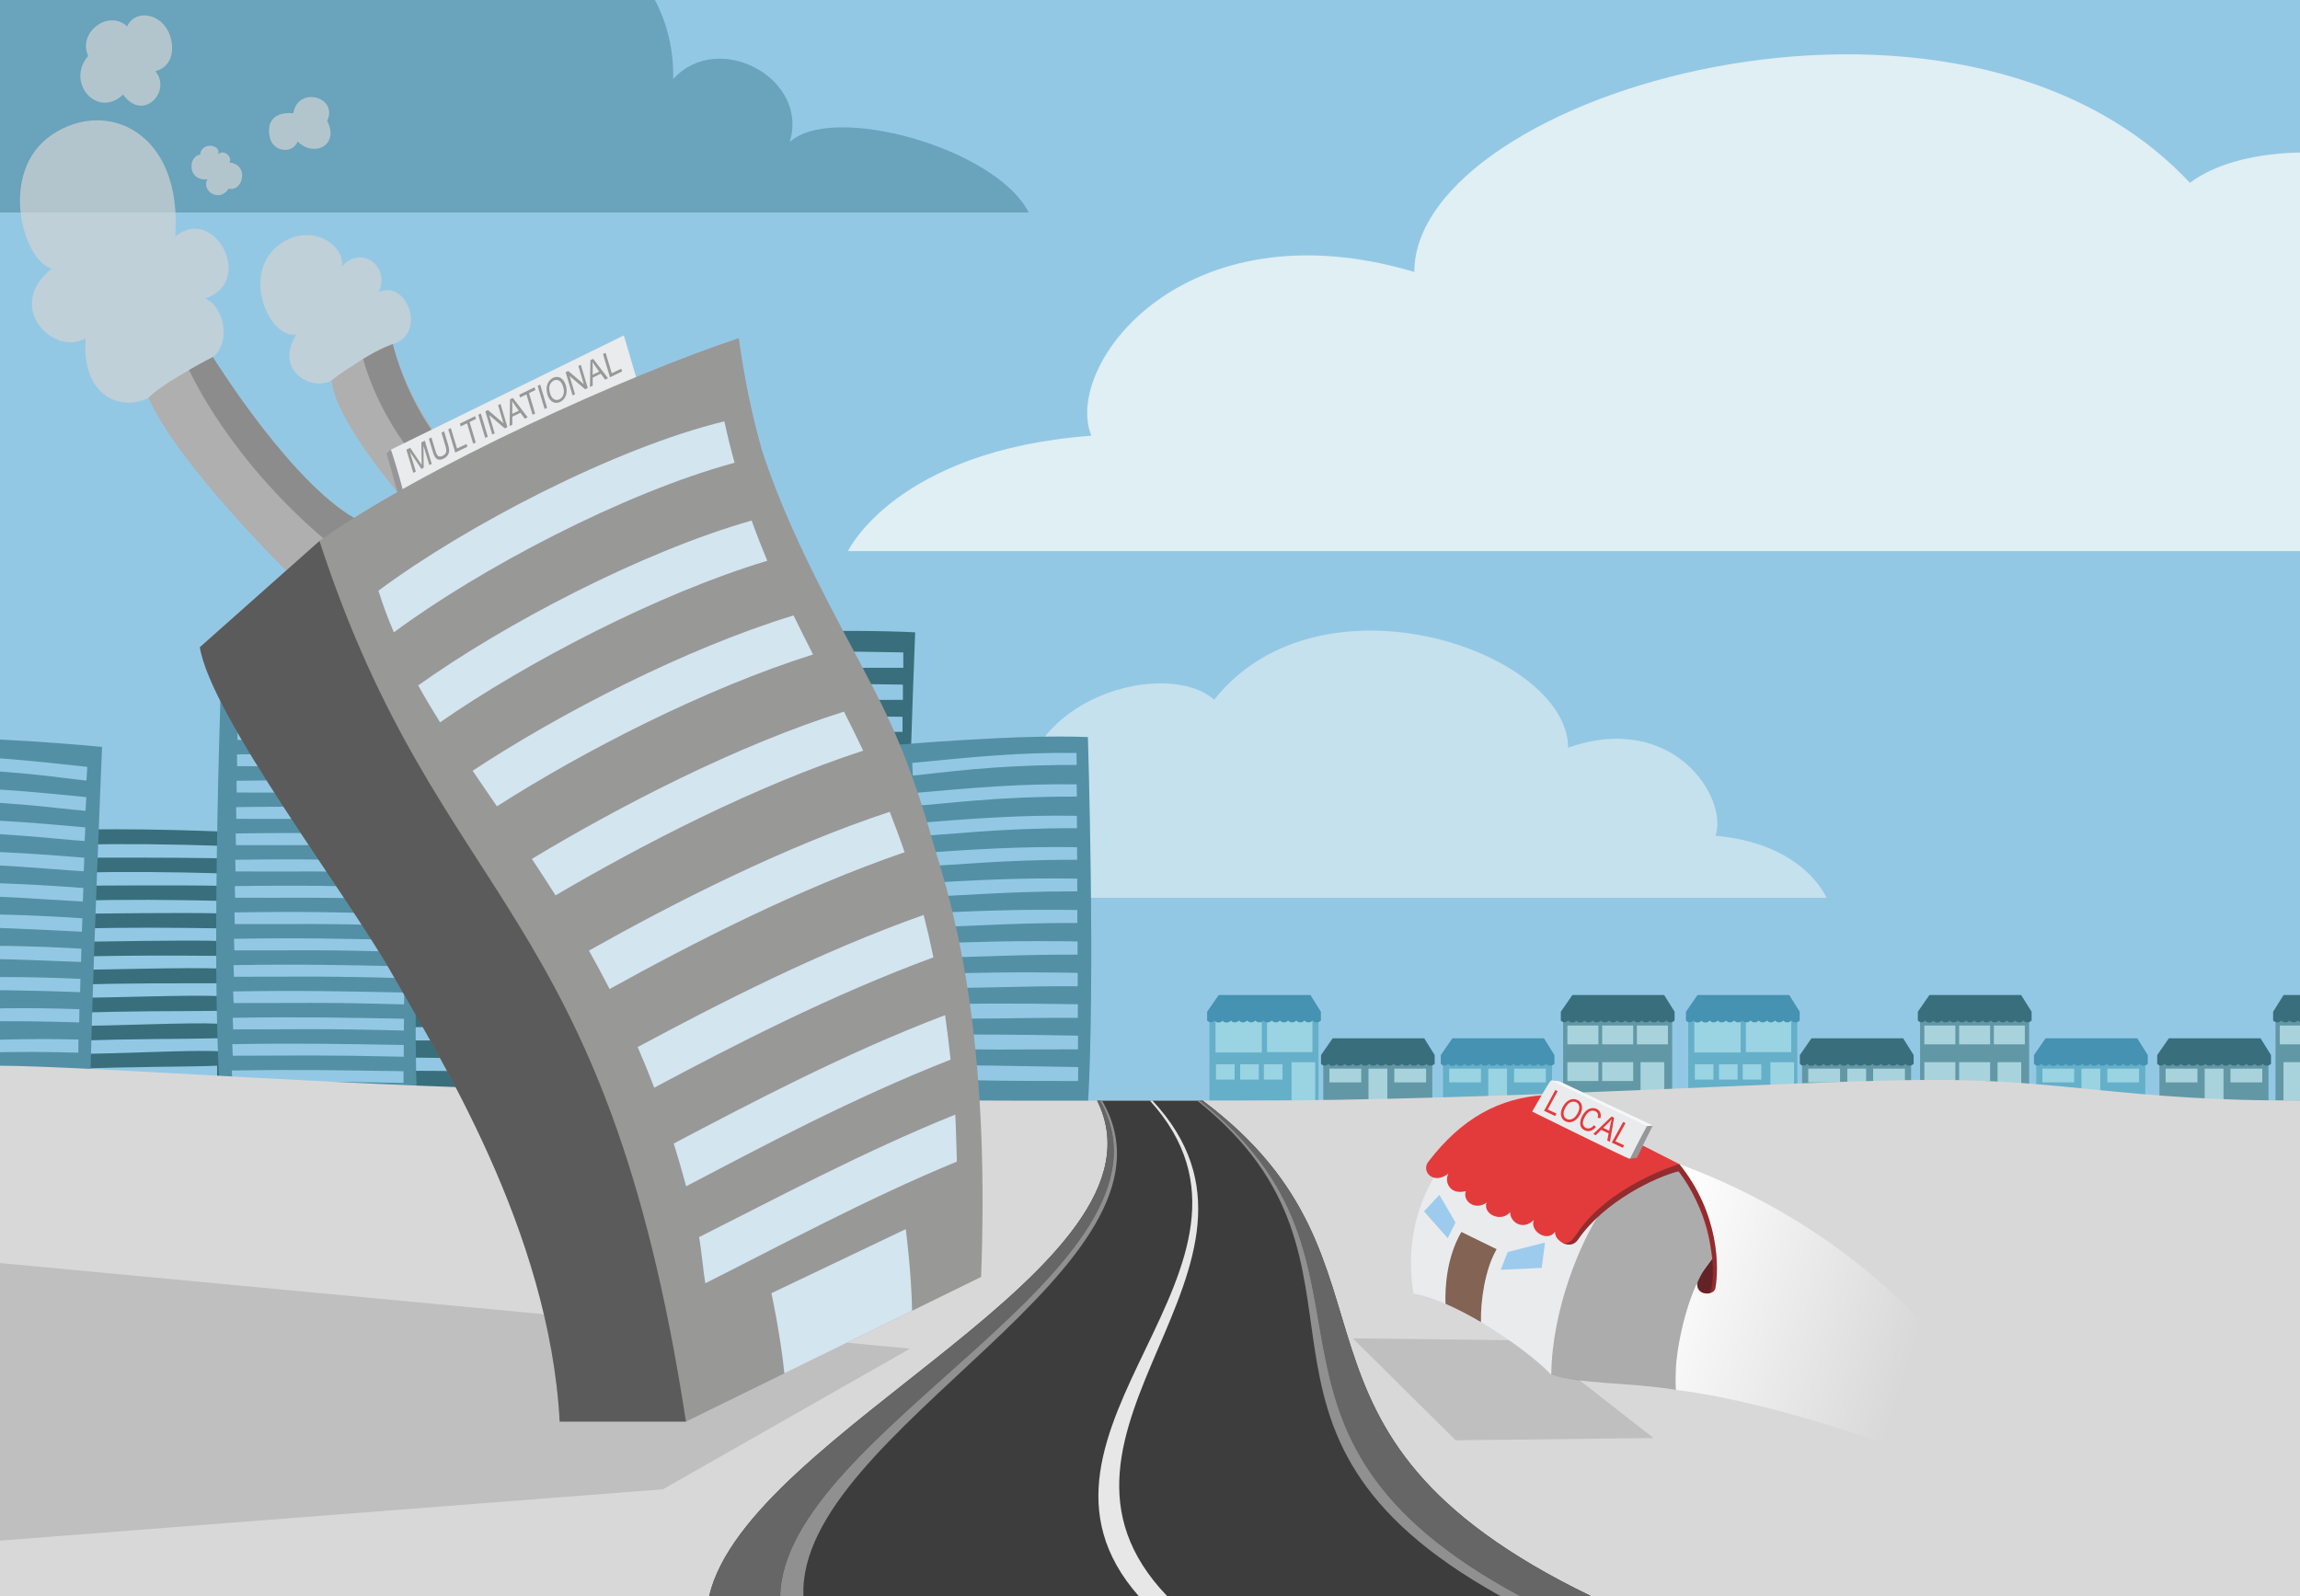 <?xml version="1.0" encoding="UTF-8"?>
<svg id="Layer_1" data-name="Layer 1" xmlns="http://www.w3.org/2000/svg" version="1.1" xmlns:xlink="http://www.w3.org/1999/xlink" viewBox="0 0 5000 3470">
  <rect x="0" y="0" width="5000" height="3470" fill="#333333" stroke="none"/>
  <defs>
    <style>
      .cls-1 {
        fill: #f7f7f8;
      }

      .cls-1, .cls-2, .cls-3, .cls-4, .cls-5, .cls-6, .cls-7, .cls-8, .cls-9, .cls-10, .cls-11, .cls-12, .cls-13, .cls-14, .cls-15, .cls-16, .cls-17, .cls-18, .cls-19, .cls-20, .cls-21, .cls-22, .cls-23, .cls-24, .cls-25, .cls-26, .cls-27, .cls-28, .cls-29, .cls-30, .cls-31, .cls-32 {
        stroke-width: 0px;
      }

      .cls-2 {
        fill: url(#linear-gradient);
      }

      .cls-3 {
        fill: #989897;
      }

      .cls-4 {
        fill: #a8d3dd;
      }

      .cls-5 {
        fill: #69a3bc;
      }

      .cls-6 {
        fill: #dfeff4;
      }

      .cls-7 {
        fill: #d9d8d8;
      }

      .cls-8 {
        fill: #d3e5ef;
      }

      .cls-9 {
        fill: #c5e1ed;
      }

      .cls-10 {
        fill: #909090;
      }

      .cls-11 {
        fill: #6298a5;
      }

      .cls-12 {
        fill: #9dcbed;
      }

      .cls-13 {
        fill: #3d3d3d;
      }

      .cls-14 {
        fill: none;
      }

      .cls-15 {
        fill: #826354;
      }

      .cls-16 {
        fill: #d3d3d3;
        opacity: .7;
      }

      .cls-17 {
        fill: #396e7c;
      }

      .cls-18 {
        fill: #666;
      }

      .cls-19 {
        fill: #93c8e5;
      }

      .cls-20 {
        fill: #5390a5;
      }

      .cls-21 {
        fill: #e7e7e7;
      }

      .cls-22 {
        fill: #9ad3e2;
      }

      .cls-23 {
        fill: #99999c;
      }

      .cls-23, .cls-24, .cls-26 {
        opacity: .4;
      }

      .cls-33 {
        clip-path: url(#clippath);
      }

      .cls-24 {
        fill: #000;
      }

      .cls-25 {
        fill: #65afc9;
      }

      .cls-26, .cls-32 {
        fill: #1c181a;
      }

      .cls-27 {
        fill: #4592b3;
      }

      .cls-28 {
        fill: #8c8c8c;
      }

      .cls-29 {
        fill: #afafaf;
      }

      .cls-30 {
        fill: #eaebed;
      }

      .cls-31 {
        fill: #e33b3c;
      }

      .cls-32 {
        opacity: .3;
      }
    </style>
    <clipPath id="clippath">
      <rect class="cls-14" x="0" width="5000" height="3470"/>
    </clipPath>
    <linearGradient id="linear-gradient" x1="3593.8" y1="2759.4" x2="4159.8" y2="2940.2" gradientUnits="userSpaceOnUse">
      <stop offset="0" stop-color="#fff"/>
      <stop offset="1" stop-color="#d9d8d8"/>
    </linearGradient>
  </defs>
  <rect class="cls-19" x="0" width="5000" height="2718.8"/>
  <g class="cls-33">
    <g>
      <path class="cls-9" d="M3970.6,1952s-47.6-117.9-241.4-134.9c28.6-81.9-91.6-271.8-320.3-191.5-.1-208.5-537.7-396.1-769.4-104.3-102-90.4-423.9-7-419.3,234-66.1-73-201-1.2-171.5,93.1-62.6-58.3-303.5,8.4-352.2,103.6h2274.2Z"/>
      <path class="cls-5" d="M-1120.1,462.2s70.3-174,356.3-199.1c-42.3-120.8,135.1-401.2,472.8-282.7.2-307.7,793.6-584.7,1135.6-153.9,150.5-133.3,625.7-10.3,618.9,345.3,97.5-107.7,296.7-1.7,253.1,137.3,92.3-86.1,448,12.3,519.8,152.9H-1120.1Z"/>
      <g>
        <g>
          <path class="cls-17" d="M1559.2,2403c-2.9-235.2,5.9-1027,5.9-1027,0,0,276.3-9,424.4-1.2,0,0-31.3,784-19.8,1035.8l-410.4-7.6Z"/>
          <g>
            <path class="cls-19" d="M1963.7,1418.5v33.4c-183.8-.5-308.3,2.3-364.7,8l-1.8-31.7c130.9-15.2,247.9-11.8,366.5-9.7Z"/>
            <path class="cls-19" d="M1596.3,1497.1c127.9-13.8,246.6-10.2,366.5-8.6v33.1c-179.4-.2-304.7,2.2-364.8,7.1l-1.7-31.6Z"/>
            <path class="cls-19" d="M1595.5,1565.9c125-12.5,245.3-8.6,366.5-7.5v32.8c-175,0-301,2-364.9,6.1l-1.6-31.5Z"/>
            <path class="cls-19" d="M1594.6,1634.8c122-11.1,243.9-7,366.5-6.4l-.2,32.6c-170.3.4-297.2,1.9-364.8,5.2l-1.4-31.4Z"/>
            <path class="cls-19" d="M1593.8,1703.7c119.1-9.8,242.6-5.4,366.4-5.2l-.3,32.3c-165.8.7-293.5,1.8-364.9,4.2l-1.3-31.3Z"/>
            <path class="cls-19" d="M1593,1772.5c116.1-8.5,241.3-3.7,366.4-4.1l-.4,32c-161.3,1-289.8,1.7-364.9,3.3l-1.1-31.2Z"/>
            <path class="cls-19" d="M1592.1,1841.4c113.2-7.1,240-2.1,366.4-3l-.4,31.7c-156.8,1.3-286,1.6-364.9,2.3l-1-31.1Z"/>
            <path class="cls-19" d="M1591.3,1910.2c110.2-5.8,238.6-.5,366.3-1.9l-.5,31.4c-152.3,1.6-282.3,1.5-365,1.4l-.8-30.9Z"/>
            <path class="cls-19" d="M1590.4,1979.1c107.3-4.5,237.3,1.1,366.3-.7l-.6,31.1c-147.8,1.9-278.6,1.4-365,.4l-.7-30.8Z"/>
            <path class="cls-19" d="M1589.6,2047.9c104.3-3.1,236,2.7,366.3.4l-.7,30.8c-143.3,2.2-274.9,1.2-365.1-.5l-.6-30.7Z"/>
            <path class="cls-19" d="M1588.8,2116.8c101.4-1.8,234.7,4.3,366.3,1.5l-.7,30.6c-138.8,2.5-271.2,1.1-365.1-1.5l-.4-30.6Z"/>
            <path class="cls-19" d="M1587.9,2185.6c98.4-.4,233.3,5.9,366.2,2.6l-.8,30.3c-134.4,2.8-267.5,1-365.1-2.4l-.3-30.5Z"/>
            <path class="cls-19" d="M1587.1,2254.5c95.5.9,232,7.6,366.2,3.8l-.9,30c-129.9,3.1-263.7.9-365.2-3.4v-30.4Z"/>
            <path class="cls-19" d="M1586.2,2323.3v30.3c105.2,5.1,239.9,7.7,365.2,4.3l1-29.7c-135.5,4.3-273.7-2.6-366.2-4.9Z"/>
          </g>
        </g>
        <g>
          <path class="cls-17" d="M826.8,2377c-2.9-220.8-11.8-779.5-11.8-779.5,0,0,285.1-22.8,433.2-15.4,0,0-21.6,520.4-19.8,802.1l-401.6-7.1Z"/>
          <g>
            <path class="cls-19" d="M1222.5,1626v31.4c-183.8-.5-317.2,7.8-373.5,13.2l-1.8-29.8c130.9-14.2,256.7-16.8,375.4-14.8Z"/>
            <path class="cls-19" d="M847.8,1706.7c131.6-12.8,254-14.6,373.6-12.6v31c-174.3-.9-306.4,6.4-371.9,11.2l-1.7-29.6Z"/>
            <path class="cls-19" d="M848.5,1772.6c132.4-11.4,251.2-12.4,371.8-10.4l-.2,30.7c-164.6-1.3-295.5,4.9-370.1,9.2l-1.5-29.5Z"/>
            <path class="cls-19" d="M849.2,1838.4c133.2-10.1,248.4-10.3,370-8.2l-.3,30.4c-154.9-1.7-284.7,3.5-368.4,7.2l-1.3-29.4Z"/>
            <path class="cls-19" d="M849.8,1904.3c133.9-8.7,245.6-8.1,368.2-6l-.4,30c-145.3-2.1-273.9,2.1-366.7,5.1l-1.1-29.2Z"/>
            <path class="cls-19" d="M850.5,1970.2c134.7-7.3,242.8-5.9,366.4-3.7l-.5,29.7c-135.6-2.5-263.1.6-365,3.1l-.9-29.1Z"/>
            <path class="cls-19" d="M851.2,2036c135.5-5.9,240-3.8,364.6-1.5l-.6,29.4c-126-2.9-252.3-.8-363.3,1.1l-.7-29Z"/>
            <path class="cls-19" d="M851.9,2101.9c136.2-4.5,237.3-1.6,362.8.7l-.7,29c-116.4-3.3-241.5-2.3-361.5-.9l-.6-28.8Z"/>
            <path class="cls-19" d="M852.5,2167.7c137-3.1,234.5.6,361,2.9l-.8,28.7c-106.7-3.7-230.7-3.7-359.8-2.9l-.4-28.7Z"/>
            <path class="cls-19" d="M853.2,2233.6c137.8-1.7,231.7,2.7,359.2,5.1l-.9,28.4c-97.1-4.1-219.9-5.2-358.1-5l-.2-28.6Z"/>
            <path class="cls-19" d="M853.9,2299.4v28.4c147.4.4,268.9,2.4,356.4,7l1-28.1c-128.4-2.4-218.8-7.7-357.4-7.3Z"/>
          </g>
        </g>
        <g>
          <path class="cls-17" d="M496,2379.9c2.9-220.8,14.7-570.7,14.7-570.7,0,0-229.2-11-377.3-3.7,0,0-1.9,291-3.7,572.7l366.3,1.7Z"/>
          <g>
            <path class="cls-19" d="M156.2,1836.3v28.4c53.9,0,211.1-.7,335.3,1.5l1.8-26.8c-130.4-4.4-218.5-5-337.1-3.1Z"/>
            <path class="cls-19" d="M490.7,1899.1l-1.6,27c-115.2-2.3-270.8-.4-333.5-.4v-28.4c122.4-2.5,210.5-1.7,335.1,1.8Z"/>
            <path class="cls-19" d="M488,1958.8l-1.4,27.2c-106.2-2.5-260.3.6-331.7.6l-.2-28.3c126.3-3,214.4-2.1,333.4.5Z"/>
            <path class="cls-19" d="M485.3,2018.5l-1.1,27.4c-97.1-2.7-249.7,1.6-330,1.7l-.4-28.3c130.2-3.5,218.3-2.4,331.5-.8Z"/>
            <path class="cls-19" d="M482.6,2078.2l-.9,27.6c-88.1-2.9-239.1,2.6-328.2,2.8l-.5-28.2c134-4,222.2-2.8,329.6-2.1Z"/>
            <path class="cls-19" d="M480,2137.9l-.7,27.8c-79.1-3-228.5,3.7-326.4,3.8l-.6-28.2c137.9-4.5,226-3.1,327.7-3.4Z"/>
            <path class="cls-19" d="M477.3,2197.7l-.5,28c-70.1-3.2-217.9,4.7-324.6,4.9l-.7-28.1c141.7-5.1,229.9-3.5,325.8-4.7Z"/>
            <path class="cls-19" d="M474.6,2257.4l-.2,28.2c-61.1-3.4-207.4,5.7-322.9,5.9l-.8-28.1c145.6-5.6,233.8-3.8,323.9-6Z"/>
            <path class="cls-19" d="M471.9,2317.1v28.4c-52.1-3.5-196.8,6.7-321.1,7l-1-28.1c149.4-6.1,237.6-4.2,322.1-7.3Z"/>
          </g>
        </g>
        <g>
          <path class="cls-20" d="M195.4,2403.4c2.9-220.8,26.5-779.5,26.5-779.5,0,0-264.5-25.7-412.6-18.4,0,0,21.6,523.3,19.8,805l366.3-7.1Z"/>
          <g>
            <path class="cls-19" d="M-165,1643.7v28.4c183.8-.5,296.6,19.6,352.9,25l1.8-29.8c-130.9-14.2-236.2-25.6-354.8-23.6Z"/>
            <path class="cls-19" d="M187.6,1733.2l-1.7,29.6c-66.5-5.2-171.9-22.6-349.8-22.1v-28.1c119.5-2,221.9,7.6,351.4,20.5Z"/>
            <path class="cls-19" d="M185.5,1799l-1.5,29.5c-76.5-5.1-174.6-19.6-346.6-19.2l-.2-27.8c120.6-2.1,220.2,5.7,348.2,17.4Z"/>
            <path class="cls-19" d="M183.3,1864.9l-1.3,29.4c-86.6-5-177.4-16.7-343.4-16.3l-.3-27.4c121.6-2.1,218.3,3.8,345,14.3Z"/>
            <path class="cls-19" d="M181.2,1930.8l-1.1,29.2c-96.7-4.8-180.2-13.8-340.2-13.4l-.4-27.1c122.6-2.2,216.4,1.9,341.7,11.2Z"/>
            <path class="cls-19" d="M179,1996.6l-.9,29.1c-106.8-4.7-182.9-10.8-337-10.5l-.5-26.8c123.5-2.2,214.6,0,338.4,8.1Z"/>
            <path class="cls-19" d="M176.9,2062.5l-.7,29c-116.9-4.5-185.7-7.9-333.8-7.6l-.6-26.4c124.5-2.3,212.7-1.8,335.1,5.1Z"/>
            <path class="cls-19" d="M174.8,2128.3l-.6,28.8c-126.9-4.4-188.5-5-330.7-4.7l-.7-26.1c125.5-2.3,210.8-3.7,331.9,2Z"/>
            <path class="cls-19" d="M172.6,2194.2l-.4,28.7c-137-4.2-191.2-2.1-327.5-1.8l-.8-25.8c126.5-2.3,208.9-5.6,328.6-1.1Z"/>
            <path class="cls-19" d="M170.5,2260.1l-.2,28.6c-147.1-4.1-194,.9-324.3,1.1l-.9-25.4c127.5-2.4,207.1-7.4,325.3-4.2Z"/>
            <path class="cls-19" d="M168.3,2325.9v28.4c-157.2-3.9-196.8,3.8-321.1,4l-1-25.1c128.4-2.4,205.2-9.3,322.1-7.3Z"/>
          </g>
        </g>
        <g>
          <path class="cls-20" d="M1960.1,2399.8c2.4-236.8-8.2-780.6-8.2-780.6,0,0,265-23.3,413.1-16.7,0,0,16.6,532.8-.2,805.1l-404.7-7.9Z"/>
          <g>
            <path class="cls-19" d="M2340.1,1637.1l.6,26c-185.3-.4-299.2,18.1-356.3,23l-1.2-27.4c131.9-13,237.7-23.4,356.9-21.6Z"/>
            <path class="cls-19" d="M1984,1724.4c131.3-11.6,235.1-20.9,356.5-19l.5,26.5c-180.4-.4-287.5,16.3-355.9,20.3l-1-27.8Z"/>
            <path class="cls-19" d="M1984.9,1790c130.6-10.3,232.5-18.3,356-16.3l.4,26.9c-175.5-.4-275.7,14.5-355.6,17.6l-.9-28.1Z"/>
            <path class="cls-19" d="M1985.7,1855.7c129.9-8.9,229.9-15.7,355.6-13.7l.3,27.3c-170.7-.4-263.9,12.6-355.2,14.8l-.7-28.5Z"/>
            <path class="cls-19" d="M1986.6,1921.3c129.3-7.5,227.3-13.1,355.1-11l.2,27.7c-165.8-.4-252.2,10.8-354.8,12.1l-.5-28.8Z"/>
            <path class="cls-19" d="M1987.4,1986.9c128.6-6.1,224.7-10.5,354.6-8.3v28.1c-160.8-.4-240.3,9-354.3,9.3l-.3-29.1Z"/>
            <path class="cls-19" d="M1988.3,2052.6c128-4.7,222.1-8,354.2-5.7v28.6c-156.1-.3-228.7,7.2-354,6.6v-29.5Z"/>
            <path class="cls-19" d="M1989.1,2118.2c127.3-3.4,219.5-5.4,353.7-3v29c-151.3-.3-217,5.4-353.8,3.8v-29.8Z"/>
            <path class="cls-19" d="M1990,2183.8c126.6-2,216.9-2.8,353.2-.3l-.2,29.4c-146.3-.3-205.1,3.6-353.2,1.1l.2-30.2Z"/>
            <path class="cls-19" d="M1990.8,2249.4c126-.6,214.3-.2,352.8,2.3l-.3,29.8c-141.4-.3-193.3,1.8-352.9-1.7l.4-30.5Z"/>
            <path class="cls-19" d="M1991.7,2315.1l-.6,30.8c170.9,4.4,216,4.1,352.5,4.4l.4-30.2c-140.6-2.6-227-4.2-352.3-5Z"/>
          </g>
        </g>
        <g>
          <path class="cls-20" d="M906.5,2382.9c-13-268.2,21.4-1003,21.4-1003,0,0-264-11-443.8-3.7,0,0-28.6,718.2-4.5,1013.8l426.9-7.1Z"/>
          <g>
            <path class="cls-19" d="M518.9,1411.4v25.5c105.5,1.9,215.2-2.5,364.2,7.4l2.2-26.8c-151.3-6.2-222.4-8-366.5-6Z"/>
            <path class="cls-19" d="M884.9,1474.3l-2.1,26.7c-151.7-9.5-256.4-5.2-364.7-7v-25.5c144.7-2,216.1-.2,366.8,5.7Z"/>
            <path class="cls-19" d="M884.4,1531.3l-2,26.7c-154.3-9.2-254.1-5-365.2-6.7v-25.4c145.4-2,217-.2,367.2,5.4Z"/>
            <path class="cls-19" d="M883.9,1588.3l-1.8,26.6c-156.9-8.8-251.7-4.8-365.7-6.3l-.2-25.4c146.3-2,218.2-.3,367.7,5.2Z"/>
            <path class="cls-19" d="M883.4,1645.2l-1.7,26.5c-159.5-8.4-249.4-4.6-366.2-6l-.3-25.4c147-2.1,219.2-.3,368.2,4.9Z"/>
            <path class="cls-19" d="M882.8,1702.2l-1.5,26.4c-162.1-8-247-4.4-366.7-5.6l-.4-25.4c147.8-2.1,220.2-.3,368.6,4.6Z"/>
            <path class="cls-19" d="M882.3,1759.2l-1.4,26.3c-164.7-7.7-244.6-4.2-367.2-5.3l-.4-25.3c148.5-2.1,221.2-.3,369,4.3Z"/>
            <path class="cls-19" d="M881.8,1816.1l-1.3,26.2c-167.3-7.3-242.3-4-367.6-4.9l-.5-25.3c149.2-2.2,222.2-.3,369.4,4Z"/>
            <path class="cls-19" d="M881.3,1873.1l-1.1,26.2c-169.9-6.9-239.9-3.8-368.1-4.6l-.6-25.3c150-2.2,223.2-.3,369.8,3.7Z"/>
            <path class="cls-19" d="M880.8,1930.1l-1,26.1c-172.6-6.5-237.6-3.6-368.6-4.3l-.7-25.3c150.7-2.2,224.2-.4,370.2,3.5Z"/>
            <path class="cls-19" d="M880.3,1987l-.8,26c-175.2-6.2-235.2-3.3-369.1-3.9l-.7-25.3c151.5-2.3,225.3-.4,370.7,3.2Z"/>
            <path class="cls-19" d="M879.8,2044l-.7,25.9c-177.8-5.8-232.8-3.1-369.6-3.6l-.8-25.2c152.2-2.3,226.3-.4,371.1,2.9Z"/>
            <path class="cls-19" d="M879.3,2101l-.6,25.8c-180.4-5.4-230.5-2.9-370.1-3.2l-.9-25.2c153-2.3,227.3-.4,371.5,2.6Z"/>
            <path class="cls-19" d="M878.8,2158l-.4,25.7c-183-5-228.1-2.7-370.5-2.9l-1-25.2c153.7-2.4,228.3-.4,371.9,2.3Z"/>
            <path class="cls-19" d="M878.2,2214.9l-.3,25.7c-185.6-4.7-225.8-2.5-371-2.5l-1-25.2c154.5-2.4,229.3-.4,372.3,2Z"/>
            <path class="cls-19" d="M877.7,2271.9v25.6c-188.4-4.3-223.5-2.3-371.7-2.2l-1.1-25.1c155.2-2.4,230.3-.5,372.8,1.8Z"/>
            <path class="cls-19" d="M877.2,2328.9v25.5c-190.8-3.9-221-2.1-372-1.8l-1.2-25.1c156-2.4,231.3-.5,373.2,1.5Z"/>
          </g>
        </g>
        <g>
          <path class="cls-20" d="M1588.8,2394.6c2.9-214.8,23.5-662.4,23.5-662.4,0,0-267.5-10.7-415.5-3.6,0,0-1.9,390.3-3.7,664.3l395.7,1.7Z"/>
          <g>
            <path class="cls-19" d="M1219.6,1757v33.4c53.9,0,237.6-.7,361.8,1.4l1.8-29c-130.4-4.3-245-7.7-363.6-5.8Z"/>
            <path class="cls-19" d="M1581.5,1815.5l-1.7,28.8c-125.1-1.9-300.5-1.8-360.7-1.7v-32.8c119.4-1.9,231.7,1.8,362.4,5.7Z"/>
            <path class="cls-19" d="M1579.8,1868.2l-1.5,28.7c-126-1.7-293-2.1-359.7-2l-.2-32.3c120.4-2,230.3,2.1,361.4,5.6Z"/>
            <path class="cls-19" d="M1578.2,1920.9l-1.3,28.6c-126.9-1.5-285.6-2.4-358.7-2.3l-.3-31.7c121.3-2,228.9,2.3,360.3,5.5Z"/>
            <path class="cls-19" d="M1576.5,1973.5l-1.2,28.5c-127.8-1.3-278.2-2.7-357.7-2.7l-.4-31.2c122.2-2.1,227.5,2.6,359.2,5.3Z"/>
            <path class="cls-19" d="M1574.8,2026.2l-1,28.4c-128.7-1.1-270.8-3.1-356.6-3l-.4-30.6c123.1-2.1,226,2.8,358.1,5.2Z"/>
            <path class="cls-19" d="M1573.1,2078.9l-.8,28.2c-129.6-.8-263.3-3.4-355.6-3.3l-.5-30.1c124-2.2,224.6,3.1,357,5.1Z"/>
            <path class="cls-19" d="M1571.4,2131.6l-.7,28.1c-130.5-.6-255.9-3.7-354.6-3.6l-.6-29.5c124.9-2.2,223.2,3.3,355.9,5Z"/>
            <path class="cls-19" d="M1569.7,2184.2l-.5,28c-131.4-.4-248.5-4.1-353.6-3.9l-.7-29c125.8-2.2,221.7,3.6,354.8,4.8Z"/>
            <path class="cls-19" d="M1568.1,2236.9l-.3,27.9c-132.3-.2-241-4.4-352.6-4.2l-.8-28.4c126.7-2.3,220.3,3.8,353.7,4.7Z"/>
            <path class="cls-19" d="M1566.4,2289.6l-.2,27.8c-133.2,0-233.6-4.7-351.5-4.5l-.9-27.8c127.6-2.3,218.9,4.1,352.6,4.6Z"/>
            <path class="cls-19" d="M1564.7,2342.2v27.6c-134.1.2-226.2-5.1-350.5-4.8l-1-27.3c128.4-2.4,217.4,4.3,351.5,4.5Z"/>
          </g>
        </g>
      </g>
      <g>
        <g>
          <rect class="cls-25" x="2629.2" y="2199.7" width="237.1" height="193.1"/>
          <rect class="cls-22" x="2642.4" y="2209.7" width="100.7" height="78.6"/>
          <rect class="cls-22" x="2754.4" y="2210.5" width="98.7" height="77"/>
          <path class="cls-27" d="M2848.5,2163.3h-199.1l-25.2,36.4v19.1s7.4,8.6,16,0c4.6,5.5,12.5,5.7,17.8.5,4.6,5.5,13.4,4.9,17.8-.5,4.5,5.5,12.5,5.2,17.8,0,4.6,5.5,12.5,5.2,17.8,0,4.6,5.5,12.5,5.2,17.8,0,4.6,5.5,12.5,5.2,17.8,0,4.6,5.5,12.5,5.2,17.8,0,4.6,5.5,12.5,5.2,17.8,0,4.5,5.5,12.5,5.2,17.8,0,4.5,5.5,12.5,5.2,17.8,0,4.5,5.5,12.5,5.2,17.8,0,4.6,5.5,12.5,5.2,17.8,0,4.6,5.5,12.5,5.2,17.8,0v-19.1l-22.8-36.4Z"/>
          <rect class="cls-22" x="2643.5" y="2314" width="40.5" height="33.3"/>
          <rect class="cls-22" x="2696" y="2314" width="40.5" height="33.3"/>
          <rect class="cls-22" x="2747.6" y="2314" width="40.5" height="33.3"/>
          <rect class="cls-22" x="2807.7" y="2309.4" width="51.5" height="83.4"/>
        </g>
        <g>
          <rect class="cls-11" x="3398.1" y="2199.7" width="237.1" height="193.1"/>
          <g>
            <rect class="cls-4" x="3407.4" y="2229.7" width="67.4" height="40.9"/>
            <rect class="cls-4" x="3483" y="2229.7" width="67.4" height="40.9"/>
            <rect class="cls-4" x="3558.5" y="2229.7" width="67.4" height="40.9"/>
          </g>
          <path class="cls-17" d="M3617.4,2163.3h-199.1l-25.2,36.4v19.1s7.4,8.6,16,0c4.6,5.5,12.5,5.7,17.8.5,4.6,5.5,13.4,4.9,17.8-.5,4.6,5.5,12.5,5.2,17.8,0,4.6,5.5,12.5,5.2,17.8,0,4.6,5.5,12.5,5.2,17.8,0,4.5,5.5,12.5,5.2,17.8,0,4.6,5.5,12.5,5.2,17.8,0,4.6,5.5,12.5,5.2,17.8,0,4.6,5.5,12.5,5.2,17.8,0,4.5,5.5,12.5,5.2,17.8,0,4.5,5.5,12.5,5.2,17.8,0,4.6,5.5,12.5,5.2,17.8,0,4.5,5.5,12.5,5.2,17.8,0v-19.1l-22.8-36.4Z"/>
          <rect class="cls-4" x="3566.4" y="2309.4" width="51.5" height="83.4"/>
          <rect class="cls-4" x="3407.4" y="2309.4" width="67.4" height="40.9"/>
          <rect class="cls-4" x="3483" y="2309.4" width="67.4" height="40.9"/>
        </g>
        <g>
          <rect class="cls-11" x="2876.6" y="2293.8" width="237.1" height="98.9"/>
          <g>
            <g>
              <rect class="cls-4" x="2890.1" y="2323.4" width="69.1" height="29.9"/>
              <rect class="cls-4" x="3031.1" y="2323.4" width="69.1" height="29.9"/>
            </g>
            <rect class="cls-4" x="2975" y="2323.4" width="40.9" height="69.4"/>
          </g>
          <path class="cls-17" d="M3095.9,2257.5h-198.9l-25.2,36.4v19.1s7.4,8.6,16,0c4.5,5.5,12.5,5.7,17.8.5,4.6,5.5,13.4,4.9,17.8-.5,4.5,5.5,12.5,5.2,17.8,0,4.5,5.5,12.5,5.2,17.7,0,4.6,5.5,12.5,5.2,17.8,0,4.5,5.5,12.5,5.2,17.8,0,4.5,5.5,12.5,5.2,17.7,0,4.6,5.5,12.5,5.2,17.8,0,4.5,5.5,12.5,5.2,17.8,0,4.5,5.5,12.5,5.2,17.8,0,4.5,5.5,12.5,5.2,17.7,0,4.6,5.5,12.5,5.2,17.8,0,4.5,5.5,12.5,5.2,17.8,0v-19.1l-22.7-36.4Z"/>
        </g>
        <g>
          <rect class="cls-25" x="3136.9" y="2293.8" width="237.1" height="98.9"/>
          <g>
            <g>
              <rect class="cls-22" x="3150.4" y="2323.4" width="69.1" height="29.9"/>
              <rect class="cls-22" x="3291.4" y="2323.4" width="69.1" height="29.9"/>
            </g>
            <rect class="cls-22" x="3235.3" y="2323.4" width="40.9" height="69.4"/>
          </g>
          <path class="cls-27" d="M3356.2,2257.5h-198.9l-25.2,36.4v19.1s7.4,8.6,16,0c4.5,5.5,12.5,5.7,17.8.5,4.6,5.5,13.4,4.9,17.8-.5,4.5,5.5,12.5,5.2,17.7,0,4.5,5.5,12.5,5.2,17.8,0,4.6,5.5,12.5,5.2,17.8,0,4.6,5.5,12.5,5.2,17.8,0,4.5,5.5,12.5,5.2,17.7,0,4.6,5.5,12.5,5.2,17.8,0,4.5,5.5,12.5,5.2,17.8,0,4.5,5.5,12.5,5.2,17.7,0,4.5,5.5,12.5,5.2,17.8,0,4.6,5.5,12.5,5.2,17.8,0,4.5,5.5,12.5,5.2,17.8,0v-19.1l-22.7-36.4Z"/>
        </g>
        <g>
          <rect class="cls-25" x="3670.1" y="2199.7" width="237.1" height="193.1"/>
          <rect class="cls-22" x="3683.3" y="2209.7" width="100.7" height="78.6"/>
          <rect class="cls-22" x="3795.3" y="2210.5" width="98.7" height="77"/>
          <path class="cls-27" d="M3889.4,2163.3h-199.1l-25.2,36.4v19.1s7.4,8.6,16,0c4.6,5.5,12.5,5.7,17.8.5,4.6,5.5,13.4,4.9,17.8-.5,4.5,5.5,12.5,5.2,17.8,0,4.6,5.5,12.5,5.2,17.8,0,4.6,5.5,12.5,5.2,17.8,0,4.6,5.5,12.5,5.2,17.8,0,4.6,5.5,12.5,5.2,17.8,0,4.6,5.5,12.5,5.2,17.8,0,4.5,5.5,12.5,5.2,17.8,0,4.5,5.5,12.5,5.2,17.8,0,4.5,5.5,12.5,5.2,17.8,0,4.6,5.5,12.5,5.2,17.8,0,4.6,5.5,12.5,5.2,17.8,0v-19.1l-22.8-36.4Z"/>
          <rect class="cls-22" x="3684.4" y="2314" width="40.5" height="33.3"/>
          <rect class="cls-22" x="3736.9" y="2314" width="40.5" height="33.3"/>
          <rect class="cls-22" x="3788.5" y="2314" width="40.5" height="33.3"/>
          <rect class="cls-22" x="3848.7" y="2309.4" width="51.5" height="83.4"/>
        </g>
        <g>
          <rect class="cls-11" x="4174.1" y="2199.7" width="237.1" height="193.1"/>
          <g>
            <rect class="cls-4" x="4183.4" y="2229.7" width="67.4" height="40.9"/>
            <rect class="cls-4" x="4259" y="2229.7" width="67.4" height="40.9"/>
            <rect class="cls-4" x="4334.5" y="2229.7" width="67.3" height="40.9"/>
          </g>
          <path class="cls-17" d="M4393.5,2163.3h-199.1l-25.2,36.4v19.1s7.4,8.6,16,0c4.6,5.5,12.5,5.7,17.8.5,4.6,5.5,13.4,4.9,17.8-.5,4.6,5.5,12.5,5.2,17.8,0,4.6,5.5,12.5,5.2,17.8,0,4.6,5.5,12.5,5.2,17.8,0,4.6,5.5,12.5,5.2,17.8,0,4.6,5.5,12.5,5.2,17.8,0,4.6,5.5,12.5,5.2,17.8,0,4.5,5.5,12.5,5.2,17.8,0,4.5,5.5,12.5,5.2,17.8,0,4.5,5.5,12.5,5.2,17.8,0,4.6,5.5,12.5,5.2,17.8,0,4.6,5.5,12.5,5.2,17.8,0v-19.1l-22.8-36.4Z"/>
          <rect class="cls-4" x="4342.5" y="2309.4" width="51.5" height="83.4"/>
          <rect class="cls-4" x="4183.4" y="2309.4" width="67.4" height="40.9"/>
          <rect class="cls-4" x="4259" y="2309.4" width="67.4" height="40.9"/>
        </g>
        <g>
          <rect class="cls-11" x="3917.5" y="2293.8" width="237.1" height="98.9"/>
          <g>
            <g>
              <rect class="cls-4" x="3931" y="2323.4" width="69.1" height="29.9"/>
              <rect class="cls-4" x="4072" y="2323.4" width="69.1" height="29.9"/>
            </g>
            <rect class="cls-4" x="4015.9" y="2323.4" width="40.9" height="69.4"/>
          </g>
          <path class="cls-17" d="M4136.8,2257.5h-198.9l-25.2,36.4v19.1s7.4,8.6,16,0c4.5,5.5,12.5,5.7,17.8.5,4.6,5.5,13.4,4.9,17.8-.5,4.5,5.5,12.5,5.2,17.8,0,4.5,5.5,12.5,5.2,17.8,0,4.6,5.5,12.5,5.2,17.8,0,4.5,5.5,12.5,5.2,17.8,0,4.5,5.5,12.5,5.2,17.8,0,4.6,5.5,12.5,5.2,17.8,0,4.5,5.5,12.5,5.2,17.8,0,4.5,5.5,12.5,5.2,17.8,0,4.5,5.5,12.5,5.2,17.8,0,4.6,5.5,12.5,5.2,17.8,0,4.5,5.5,12.5,5.2,17.8,0v-19.1l-22.7-36.4Z"/>
        </g>
        <g>
          <rect class="cls-25" x="4426.6" y="2293.8" width="237.1" height="98.9"/>
          <g>
            <g>
              <rect class="cls-22" x="4440" y="2323.4" width="69.1" height="29.9"/>
              <rect class="cls-22" x="4581.1" y="2323.4" width="69.1" height="29.9"/>
            </g>
            <rect class="cls-22" x="4524.9" y="2323.4" width="40.9" height="69.4"/>
          </g>
          <path class="cls-27" d="M4645.8,2257.5h-198.9l-25.2,36.4v19.1s7.4,8.6,16,0c4.5,5.5,12.5,5.7,17.8.5,4.6,5.5,13.4,4.9,17.8-.5,4.6,5.5,12.5,5.2,17.8,0,4.5,5.5,12.5,5.2,17.8,0,4.6,5.5,12.5,5.2,17.8,0,4.5,5.5,12.5,5.2,17.8,0,4.5,5.5,12.5,5.2,17.8,0,4.6,5.5,12.5,5.2,17.8,0,4.5,5.5,12.5,5.2,17.8,0,4.5,5.5,12.5,5.2,17.8,0,4.5,5.5,12.5,5.2,17.8,0,4.6,5.5,12.5,5.2,17.8,0,4.5,5.5,12.5,5.2,17.8,0v-19.1l-22.7-36.4Z"/>
        </g>
        <g>
          <rect class="cls-11" x="4946.8" y="2199.7" width="237.1" height="193.1"/>
          <g>
            <rect class="cls-4" x="5107.2" y="2229.7" width="67.4" height="40.9"/>
            <rect class="cls-4" x="5031.7" y="2229.7" width="67.4" height="40.9"/>
            <rect class="cls-4" x="4956.1" y="2229.7" width="67.4" height="40.9"/>
          </g>
          <path class="cls-17" d="M4964.6,2163.3h199.1l25.2,36.4v19.1s-7.4,8.6-16,0c-4.6,5.5-12.5,5.7-17.8.5-4.6,5.5-13.4,4.9-17.8-.5-4.5,5.5-12.5,5.2-17.8,0-4.6,5.5-12.5,5.2-17.8,0-4.6,5.5-12.5,5.2-17.8,0-4.6,5.5-12.5,5.2-17.8,0-4.6,5.5-12.5,5.2-17.8,0-4.6,5.5-12.5,5.2-17.8,0-4.5,5.5-12.5,5.2-17.8,0-4.5,5.5-12.5,5.2-17.8,0-4.5,5.5-12.5,5.2-17.8,0-4.6,5.5-12.5,5.2-17.8,0-4.5,5.5-12.5,5.2-17.8,0v-19.1l22.8-36.4Z"/>
          <rect class="cls-4" x="4964.1" y="2309.4" width="51.5" height="83.4"/>
          <rect class="cls-4" x="5107.2" y="2309.4" width="67.4" height="40.9"/>
          <rect class="cls-4" x="5031.7" y="2309.4" width="67.4" height="40.9"/>
        </g>
        <g>
          <rect class="cls-11" x="4694.4" y="2293.8" width="237.1" height="98.9"/>
          <g>
            <g>
              <rect class="cls-4" x="4707.9" y="2323.4" width="69.1" height="29.9"/>
              <rect class="cls-4" x="4848.9" y="2323.4" width="69.1" height="29.9"/>
            </g>
            <rect class="cls-4" x="4792.8" y="2323.4" width="40.9" height="69.4"/>
          </g>
          <path class="cls-17" d="M4913.7,2257.5h-198.9l-25.2,36.4v19.1s7.4,8.6,16,0c4.5,5.5,12.5,5.7,17.8.5,4.6,5.5,13.4,4.9,17.8-.5,4.5,5.5,12.5,5.2,17.8,0,4.5,5.5,12.5,5.2,17.8,0,4.6,5.5,12.5,5.2,17.8,0,4.5,5.5,12.5,5.2,17.8,0,4.6,5.5,12.5,5.2,17.8,0,4.6,5.5,12.5,5.2,17.8,0,4.5,5.5,12.5,5.2,17.8,0,4.5,5.5,12.5,5.2,17.8,0,4.5,5.5,12.5,5.2,17.8,0,4.6,5.5,12.5,5.2,17.8,0,4.5,5.5,12.5,5.2,17.8,0v-19.1l-22.7-36.4Z"/>
        </g>
      </g>
      <path class="cls-6" d="M1843.5,1198s104.4-219.2,529.1-250.7c-62.7-152.2,200.6-505.3,702-356,.3-387.6,1178.3-736.4,1686.1-193.8,223.4-168,929-12.9,919,435,144.8-135.7,440.6-2.2,375.8,173,137.1-108.4,665.2,15.5,771.8,192.6H1843.5Z"/>
    </g>
  </g>
  <path class="cls-7" d="M5000,3470H0v-1152.9c181.8,0,862.7,51.2,1224,51.2s504.9,24.7,976.9,24.7h493c575.3,0,1222.4-45.1,1512-45.1s411.1,45.1,794.1,45.1v1076.9Z"/>
  <polygon class="cls-23" points="3594.4 3126.5 3164.6 3131.5 2940.9 2909.8 3323.2 2914.4 3594.4 3126.5"/>
  <polygon class="cls-23" points="0 2746.1 0 3349.6 1441.1 3238 1978.3 2932.2 0 2746.1"/>
  <g>
    <g>
      <path class="cls-16" d="M854.1,748.2c73.9-22.2,31.6-140.5-30.5-113.3,25.3-59.2-40.8-101.8-80.2-55.3,7.1-49.5-74.1-100.7-142-42.9-75.4,64.2-15.2,200,42.6,190.6-49,79.9,35.8,124.6,77.2,99.4,69.8,11.1,162.3-5,132.9-78.5Z"/>
      <path class="cls-16" d="M462.9,776.3c41.7-33.9,22.3-112.1-17-127.2,110.2-36.3,19.8-205.6-65-134.6,16.7-228.3-149.8-301.7-268-221.5-118.2,80.1-63,274.4-.4,291.1-104.3,83.2,4.5,192,73.7,151.2-9.7,130,80,158.9,136.6,129.7,0,0,117.9,2.1,140.2-88.7Z"/>
      <path class="cls-29" d="M628.5,1247.2s-241.1-236-305.8-382.2c0,0,12.8-15.1,60.5-44.1,45.1-27.4,79.7-44.6,79.7-44.6,0,0,177.4,287.1,322.2,358.1l-156.6,112.8Z"/>
      <path class="cls-28" d="M411.2,804.3c30.6-17.5,51.6-28,51.6-28,0,0,177.4,287.1,322.2,358.1l-67.4,48.5c-220.9-183.4-306.5-378.5-306.5-378.6Z"/>
      <path class="cls-29" d="M875.5,1083.6s-148.9-170.6-154.4-256.9c0,0,14-12.2,62.9-43,43-27.1,70-35.6,70-35.6,0,0,31.6,138.8,141.5,254l-48.3,47.3-71.8,34.1Z"/>
      <path class="cls-28" d="M789.3,780.5c39.9-24.5,64.8-32.3,64.8-32.3,0,0,33.8,152.7,141.5,254l-48.3,47.3c-60.2-67.3-125.3-154.2-158-269Z"/>
      <path class="cls-16" d="M276.5,57.2c14.6-34,66.1-31.8,88.3,9.1,14.1,25.9,17.4,77.1-27.1,88.5,36.5,43.1-26.4,111.9-70.2,50.7-54.9,53.7-125.9-25.7-75.8-83.9-23.6-50.7,43.8-102.1,84.8-64.3Z"/>
      <path class="cls-16" d="M587.3,301.4c-7.6-28,.4-59.2,50.4-55.2,9.9-60.5,98.5-35.3,73.5,16.6,28.1,54.1-30.6,80.1-64,44.6-11.8,28.7-52.3,22-59.9-6Z"/>
      <path class="cls-16" d="M474,336.1c9-21.5-36.2-29.5-38.9,0-26.4,3-28.4,58.2,15.7,53.7-14.3,25.7,27.4,51.4,46.1,20.4,32.1,7.6,45.3-52.9,2.2-56.7,6.3-12.9-13.2-30.6-25-17.4Z"/>
    </g>
    <g>
      <path class="cls-30" d="M849.8,977.5l-9.6,7.8,26.3,94.5,11.2-6.6c7.7-1.2,507.4-245.6,507.4-245.6l-28.9-98.3-506.4,248.3Z"/>
      <path class="cls-26" d="M840.2,985.3l9.6-7.8s16.3,48,27.8,95.6l-11.2,6.6-26.3-94.5Z"/>
      <g>
        <path class="cls-3" d="M898.5,1028.1l-15.1-50.4,8.4-4.1,20.6,30.9c1.9,2.9,3.3,5,4.3,6.5,0-2.1-.1-5.1-.2-9.2l-.5-40,7.5-3.6,15.1,50.4-5.3,2.6-12.7-42.2.5,48.1-5,2.4-25-37,12.9,42.9-5.4,2.6Z"/>
        <path class="cls-3" d="M959.9,940.5l5.5-2.7,8.8,29.1c1.5,5.1,2.3,9.3,2.2,12.8,0,3.4-1,6.7-3,9.8-1.9,3.1-4.9,5.6-9,7.6-3.9,1.9-7.4,2.7-10.4,2.2-3-.4-5.5-1.9-7.5-4.5-2-2.6-3.8-6.5-5.4-11.9l-8.8-29.1,5.6-2.7,8.7,29.1c1.3,4.4,2.6,7.4,3.9,9.2,1.3,1.7,2.9,2.8,4.9,3.1,2,.3,4.2-.1,6.5-1.3,4.1-2,6.7-4.5,7.7-7.6,1.1-3.1.6-7.8-1.3-14.1l-8.7-29.1Z"/>
        <path class="cls-3" d="M989.6,983.8l-15.1-50.4,5.6-2.7,13.4,44.5,20.7-10,1.8,6-26.2,12.7Z"/>
        <path class="cls-3" d="M1028.7,964.8l-13.4-44.5-13.8,6.7-1.8-6,33.2-16.2,1.8,6-13.9,6.7,13.4,44.5-5.5,2.7Z"/>
        <path class="cls-3" d="M1054.8,952.1l-15.1-50.4,5.6-2.7,15.1,50.4-5.5,2.7Z"/>
        <path class="cls-3" d="M1070.1,944.7l-15.1-50.4,5.7-2.8,33.9,28.9-11.9-39.6,5.3-2.6,15.1,50.4-5.7,2.8-33.9-28.9,11.9,39.6-5.3,2.6Z"/>
        <path class="cls-3" d="M1107.8,926.3l1-58.3,6-2.9,32.3,42.1-6.3,3.1-9.5-12.9-17.5,8.5v17.5s-5.9,2.9-5.9,2.9ZM1113.7,899.7l14.2-6.9-8.6-11.8c-2.6-3.6-4.6-6.6-6.1-9,.4,3.5.7,7.1.6,10.7l-.2,17Z"/>
        <path class="cls-3" d="M1157.8,902l-13.4-44.5-13.8,6.7-1.8-6,33.3-16.2,1.8,6-13.9,6.7,13.3,44.5-5.6,2.7Z"/>
        <path class="cls-3" d="M1183.9,889.3l-15.1-50.4,5.5-2.7,15.1,50.4-5.6,2.7Z"/>
        <path class="cls-3" d="M1190.2,858.1c-2.5-8.4-2.6-15.8-.3-22.4,2.3-6.5,6.4-11.3,12.3-14.1,3.9-1.9,7.7-2.5,11.5-1.8,3.8.7,7.1,2.7,9.9,5.9,2.8,3.2,5,7.3,6.5,12.3,1.5,5.1,2.1,10.1,1.6,15-.5,4.9-2,9.1-4.6,12.7-2.5,3.6-5.6,6.3-9.3,8.1-3.9,1.9-7.8,2.5-11.6,1.7-3.8-.8-7.1-2.8-9.9-6-2.8-3.2-4.8-7-6.2-11.4ZM1195.9,855.5c1.8,6.1,4.6,10.2,8.4,12.4,3.8,2.2,7.7,2.3,11.8.3,4.2-2,7.1-5.5,8.7-10.3,1.6-4.8,1.5-10.5-.5-17-1.2-4.1-2.9-7.4-5-9.9-2.1-2.5-4.5-4.1-7.2-4.7-2.7-.6-5.5-.2-8.2,1.1-3.9,1.9-6.8,5.2-8.7,9.8-1.9,4.6-1.6,10.7.6,18.3Z"/>
        <path class="cls-3" d="M1244.8,859.7l-15.2-50.4,5.7-2.8,33.9,28.9-11.9-39.6,5.3-2.6,15.2,50.4-5.7,2.8-33.9-28.9,11.9,39.6-5.3,2.6Z"/>
        <path class="cls-3" d="M1282.5,841.4l1-58.3,6-2.9,32.3,42.1-6.3,3.1-9.5-12.9-17.5,8.5v17.5s-5.9,2.9-5.9,2.9ZM1288.4,814.8l14.2-6.9-8.6-11.8c-2.6-3.6-4.7-6.6-6.1-9,.4,3.5.6,7.1.6,10.7l-.2,17Z"/>
        <path class="cls-3" d="M1326,820.2l-15.1-50.4,5.6-2.7,13.4,44.5,20.7-10,1.8,5.9-26.2,12.7Z"/>
      </g>
    </g>
    <path class="cls-3" d="M2031.9,1844.6c-30.7-112.7-65.9-208.5-102.2-285.8-68-144.7-199.8-353.8-273.1-579.5-20.9-73.4-38.2-153.7-50.5-244.1-236.5,78.1-687.5,280.5-911.7,441l-260,230.9c25.1,151.2,320.5,537.6,417.9,710,97.4,172.4,342.1,556.4,364.4,973.7h274.5l641.6-314.5c16.1-427.4-29.8-711.2-100.9-931.9Z"/>
    <path class="cls-8" d="M1969.2,2672.3l-292.2,139.3s19.6,90.2,28.2,174.4l277.6-136.1c-1.3-82.4-13.7-177.6-13.7-177.6Z"/>
    <path class="cls-24" d="M694.4,1176.3l-260,230.9c25.1,151.2,320.5,537.6,417.9,710,97.4,172.4,342.1,556.4,364.4,973.7h274.5c-174.3-1137.8-534.1-1111.3-796.7-1914.6,0,0,0,0,0,0,0,0,0,0,0,0Z"/>
    <path class="cls-8" d="M1386.3,2276.5c176-94.6,396.3-207.4,621.6-287.3,7.6,29.6,14.7,60.3,21.2,92.3-222.8,82-435.1,191.8-606.8,283.3-11.6-30.4-23.7-59.8-36.1-88.4ZM1533.4,2790c159.1-79.9,349.6-183.1,546.8-264.5-.9-24.2-2.1-79.1-3.5-102.2-200.4,80.8-396.5,185.8-557.1,266.5,4.8,22.6,9.4,76.7,13.8,100.2ZM1325.2,2150.3c181.5-100.4,411.8-218.5,641.3-297.4-10.3-30.4-21.1-59.6-32.3-87.9-230.1,76-468.7,197.6-653.9,301.8,15.2,27,30.2,54.8,44.9,83.5ZM1491.6,2579.2c162.9-85.2,361.4-191.7,574.9-275.3-3.5-33.4-7.5-65.7-12-96.8-217.5,82.6-423.6,191.7-589.9,279.1,9.5,30.1,18.5,61.1,27,92.9ZM856.3,1374.8c186.1-138.1,499.7-303.4,740.6-368.7-8-28.8-15.4-58.8-22.2-90-236.1,57.2-562.1,226.7-752,368.2,9.5,30.8,20.8,60.8,33.5,90.4ZM956.6,1570.5c186.3-129.3,472.5-279.4,711.4-351.3-11.8-28.2-23.2-57.3-34-87.5-239.4,68.4-538.1,225.1-724.9,358.5,14.9,26.8,30.8,53.5,47.5,80.2ZM1207.7,1946.7c187.8-110.4,436.1-238.9,668.8-314.6-13.7-28.9-27.7-57.1-41.8-84.9-232.2,73-488.9,205.9-678.5,320.2,17.1,25.8,34.4,52.1,51.5,79.3ZM1080.3,1753.1c188-120.3,451.9-255.9,687.2-330.2-14.3-28.1-28.5-56.2-42.4-84.9-235.8,72.1-509.4,213.6-697.7,337.8,17.2,25.4,34.8,51.2,52.9,77.4Z"/>
  </g>
  <g>
    <path class="cls-2" d="M3643.3,3021.8c231.8,29.4,503.1,135.3,503.1,135.3l38-272s-179.9-224.2-533.7-354.1l-7.5,490.8Z"/>
    <path class="cls-30" d="M3142.3,2523.9s-99.4,110.1-69.4,288.5c100.6,17.7,255.8,129,299.5,176.8,44.8,14.5,164.5,18.7,271,32.6-8.4-62.2,23.3-225.3,78.4-282.9,0,0-7.2-120.5-80.2-199.5l-499.2-15.6Z"/>
    <polygon class="cls-12" points="3358.7 2701.5 3277.7 2722.1 3262.4 2760.8 3351.6 2756.6 3358.7 2701.5"/>
    <path class="cls-32" d="M3643.3,3021.8c-8.4-62.2,24-226.9,79-284.6,0,0-3.7-120.4-76.3-199.4-32.9,12.4-93.6-11.4-166.5,97.4-42,62.7-105.6,209.7-107.2,354,65.6,19.5,165,16.5,271,32.6Z"/>
    <g>
      <polygon class="cls-12" points="3129.1 2597.9 3164.1 2657.8 3147.2 2692.1 3095.7 2633.7 3129.1 2597.9"/>
      <path class="cls-15" d="M3176.9,2678.5c-32.5,55.7-35.7,122.6-34.5,156.2,25.3,11,51.6,24.8,77.1,39.8-1.1-44.6,8.3-114.6,34.1-158.5l-76.7-37.5Z"/>
    </g>
    <g>
      <path class="cls-31" d="M3696.5,2775.8c-24.1,39.8,27,45.2,32.4,25.7,8.5-44.6,8.8-163-78.1-270.5l-295.4-149.9c-94.3,6.3-176.8,48.5-249.7,144-17.1,19.9,8.2,52.6,43.2,26.6-9.6,15.9,1.8,47.6,37.7,38-8.1,22.1,20.7,42.8,44.9,25.1-8.4,25.7,32.9,43.7,51.5,20.3-1.4,20,26,42.2,51.5,17.4-9.8,23.3,28.2,49.6,46.1,25.7-1.8,19.2,33,41.4,49.6,17.2,57.5-83.7,169.4-136.6,218.8-148.9,25.8,33.7,62.7,95.8,73.4,190.6-13.4,18.2-21.1,27.3-25.9,38.6Z"/>
      <path class="cls-30" d="M3593,2447.3l-35,70-16.2,1.8c-7.7-1.8-211-102.3-211-102.3,0,0,38.3-67.7,41.2-67.7l17.7,2.2,203.2,96.1Z"/>
      <g>
        <path class="cls-31" d="M3356.7,2415.1l24.4-45.1,5.1,2.4-21.6,39.8,19,8.9-2.9,5.3-24.2-11.3Z"/>
        <path class="cls-31" d="M3397.3,2406.7c4.1-7.5,9-12.5,14.8-15.2,5.8-2.6,11.4-2.6,16.9,0,3.6,1.7,6.3,4.2,8.1,7.5,1.8,3.3,2.4,7.1,2,11.4-.4,4.3-1.9,8.7-4.4,13.2-2.5,4.6-5.5,8.3-9.1,11.1-3.6,2.9-7.3,4.5-11.2,5-3.9.5-7.5,0-10.9-1.6-3.6-1.7-6.3-4.3-8.1-7.7-1.8-3.4-2.4-7.2-2-11.4.4-4.2,1.7-8.3,3.9-12.3ZM3402.5,2409.2c-2.9,5.4-4,10.3-3.2,14.6.8,4.3,3.1,7.3,6.9,9.1,3.8,1.8,7.9,1.7,12.1-.3,4.2-2,7.9-5.9,11.1-11.7,2-3.7,3.2-7.1,3.7-10.4.4-3.2,0-6.1-1.2-8.6-1.2-2.5-3.1-4.3-5.7-5.5-3.6-1.7-7.6-1.7-11.7,0-4.2,1.7-8.2,5.9-11.9,12.7Z"/>
        <path class="cls-31" d="M3465.2,2446.3l4.3,3.9c-3.8,4.4-7.7,7.2-11.9,8.4-4.2,1.2-8.3.9-12.3-1-4.2-2-7-4.5-8.5-7.7-1.5-3.2-2-7-1.3-11.4.7-4.4,2.2-8.7,4.6-13,2.6-4.7,5.6-8.4,9.1-11.2,3.4-2.8,7.1-4.4,10.9-4.9,3.8-.5,7.5,0,10.9,1.7,3.9,1.8,6.5,4.5,7.9,8,1.4,3.5,1.4,7.6.2,12.3l-5.8-1c.9-3.7.9-6.7,0-9-.9-2.3-2.6-4.1-5.2-5.3-3-1.4-5.9-1.7-8.8-1-2.9.7-5.5,2.3-7.9,4.7-2.3,2.4-4.3,5.1-6,8.1-2.1,3.8-3.4,7.4-4.1,10.7-.6,3.3-.3,6.1,1,8.5,1.2,2.4,3.1,4.1,5.4,5.2,2.9,1.3,5.8,1.5,8.9.5,3-1,6-3.2,8.8-6.7Z"/>
        <path class="cls-31" d="M3463.7,2465.4l39.7-37.9,5.5,2.6-9.1,52.4-5.8-2.7,3-15.7-16.2-7.6-11.7,11.6-5.4-2.6ZM3485.1,2452.2l13.1,6.2,2.9-14.3c.9-4.4,1.7-7.9,2.4-10.6-2.1,2.7-4.4,5.2-6.8,7.6l-11.6,11.2Z"/>
        <path class="cls-31" d="M3503.8,2484.2l24.9-44.9,5.1,2.4-22,39.6,19,8.9-2.9,5.3-24.2-11.3Z"/>
      </g>
      <path class="cls-26" d="M3593,2447.3l-12.6.9s-16.2,29.1-36.8,70.9l14.4-1.8,35-70Z"/>
      <polygon class="cls-1" points="3593 2447.3 3389.8 2351.2 3372.1 2349.1 3580.5 2448.2 3593 2447.3"/>
      <path class="cls-26" d="M3650.8,2531h-.1c-7.6,1.7-154.5,48.1-223.4,152-5.9,8.9-16.2,24.2-29.7,18.7,0,0,.3.5.8,1.4,10.6,4.9,23.4,4.5,31.7-7.6,57.5-83.7,169.4-136.6,218.8-148.9.6.8,1.2,1.6,1.8,2.4h0c11.3,15.1,24.5,35.4,36.6,61.3,24,47.8,29.1,81.9,32.4,108.4.9,6,1.8,12.2,2.5,18.5-14.2,18.6-24,30.9-33.1,52.6.7,27.1,29.9,21.9,25.3,22.1,0,0,.1,0,.3.2,6.7-1.1,12.5-4.7,14.1-10.5,8.5-44.7,8.8-163-78.1-270.5Z"/>
    </g>
    <path class="cls-26" d="M3689.2,2789.8c.5,21.6,19.2,22.7,24.4,22.3.6-.2.9-.3.9-.3,9.1-.2,11.2-53.1,7.8-74.7-14.2,18.6-24,30.9-33.1,52.6Z"/>
  </g>
  <g>
    <g>
      <path class="cls-13" d="M2614.8,2393.1h-229.7c178.9,359-759.4,718-843.4,1076.9h1916.6c-741.2-359-365.2-718-843.4-1076.9Z"/>
      <path class="cls-18" d="M3304,3470c-666-359-241-718-696.4-1076.9h7.2c478.2,359,102.2,718,843.4,1076.9h-154.3Z"/>
      <path class="cls-10" d="M3304,3470h-42.3c-647.5-359-210-718-658.8-1076.9h4.7c455.4,359,30.4,718,696.4,1076.9Z"/>
      <path class="cls-18" d="M1696,3470c8.1-359,897-718,695.4-1076.9h-6.3c178.9,359-759.4,718-843.4,1076.9h154.3Z"/>
      <path class="cls-10" d="M1696,3470h50.6c-15-359,858.5-718,649.2-1076.9h-4.3c201.6,359-687.3,718-695.4,1076.9Z"/>
    </g>
    <path class="cls-21" d="M2500,2393.1h5.5c334.5,359-312.1,718,31.6,1076.9h-61.8c-315.7-359,349.6-718,24.6-1076.9Z"/>
  </g>
</svg>